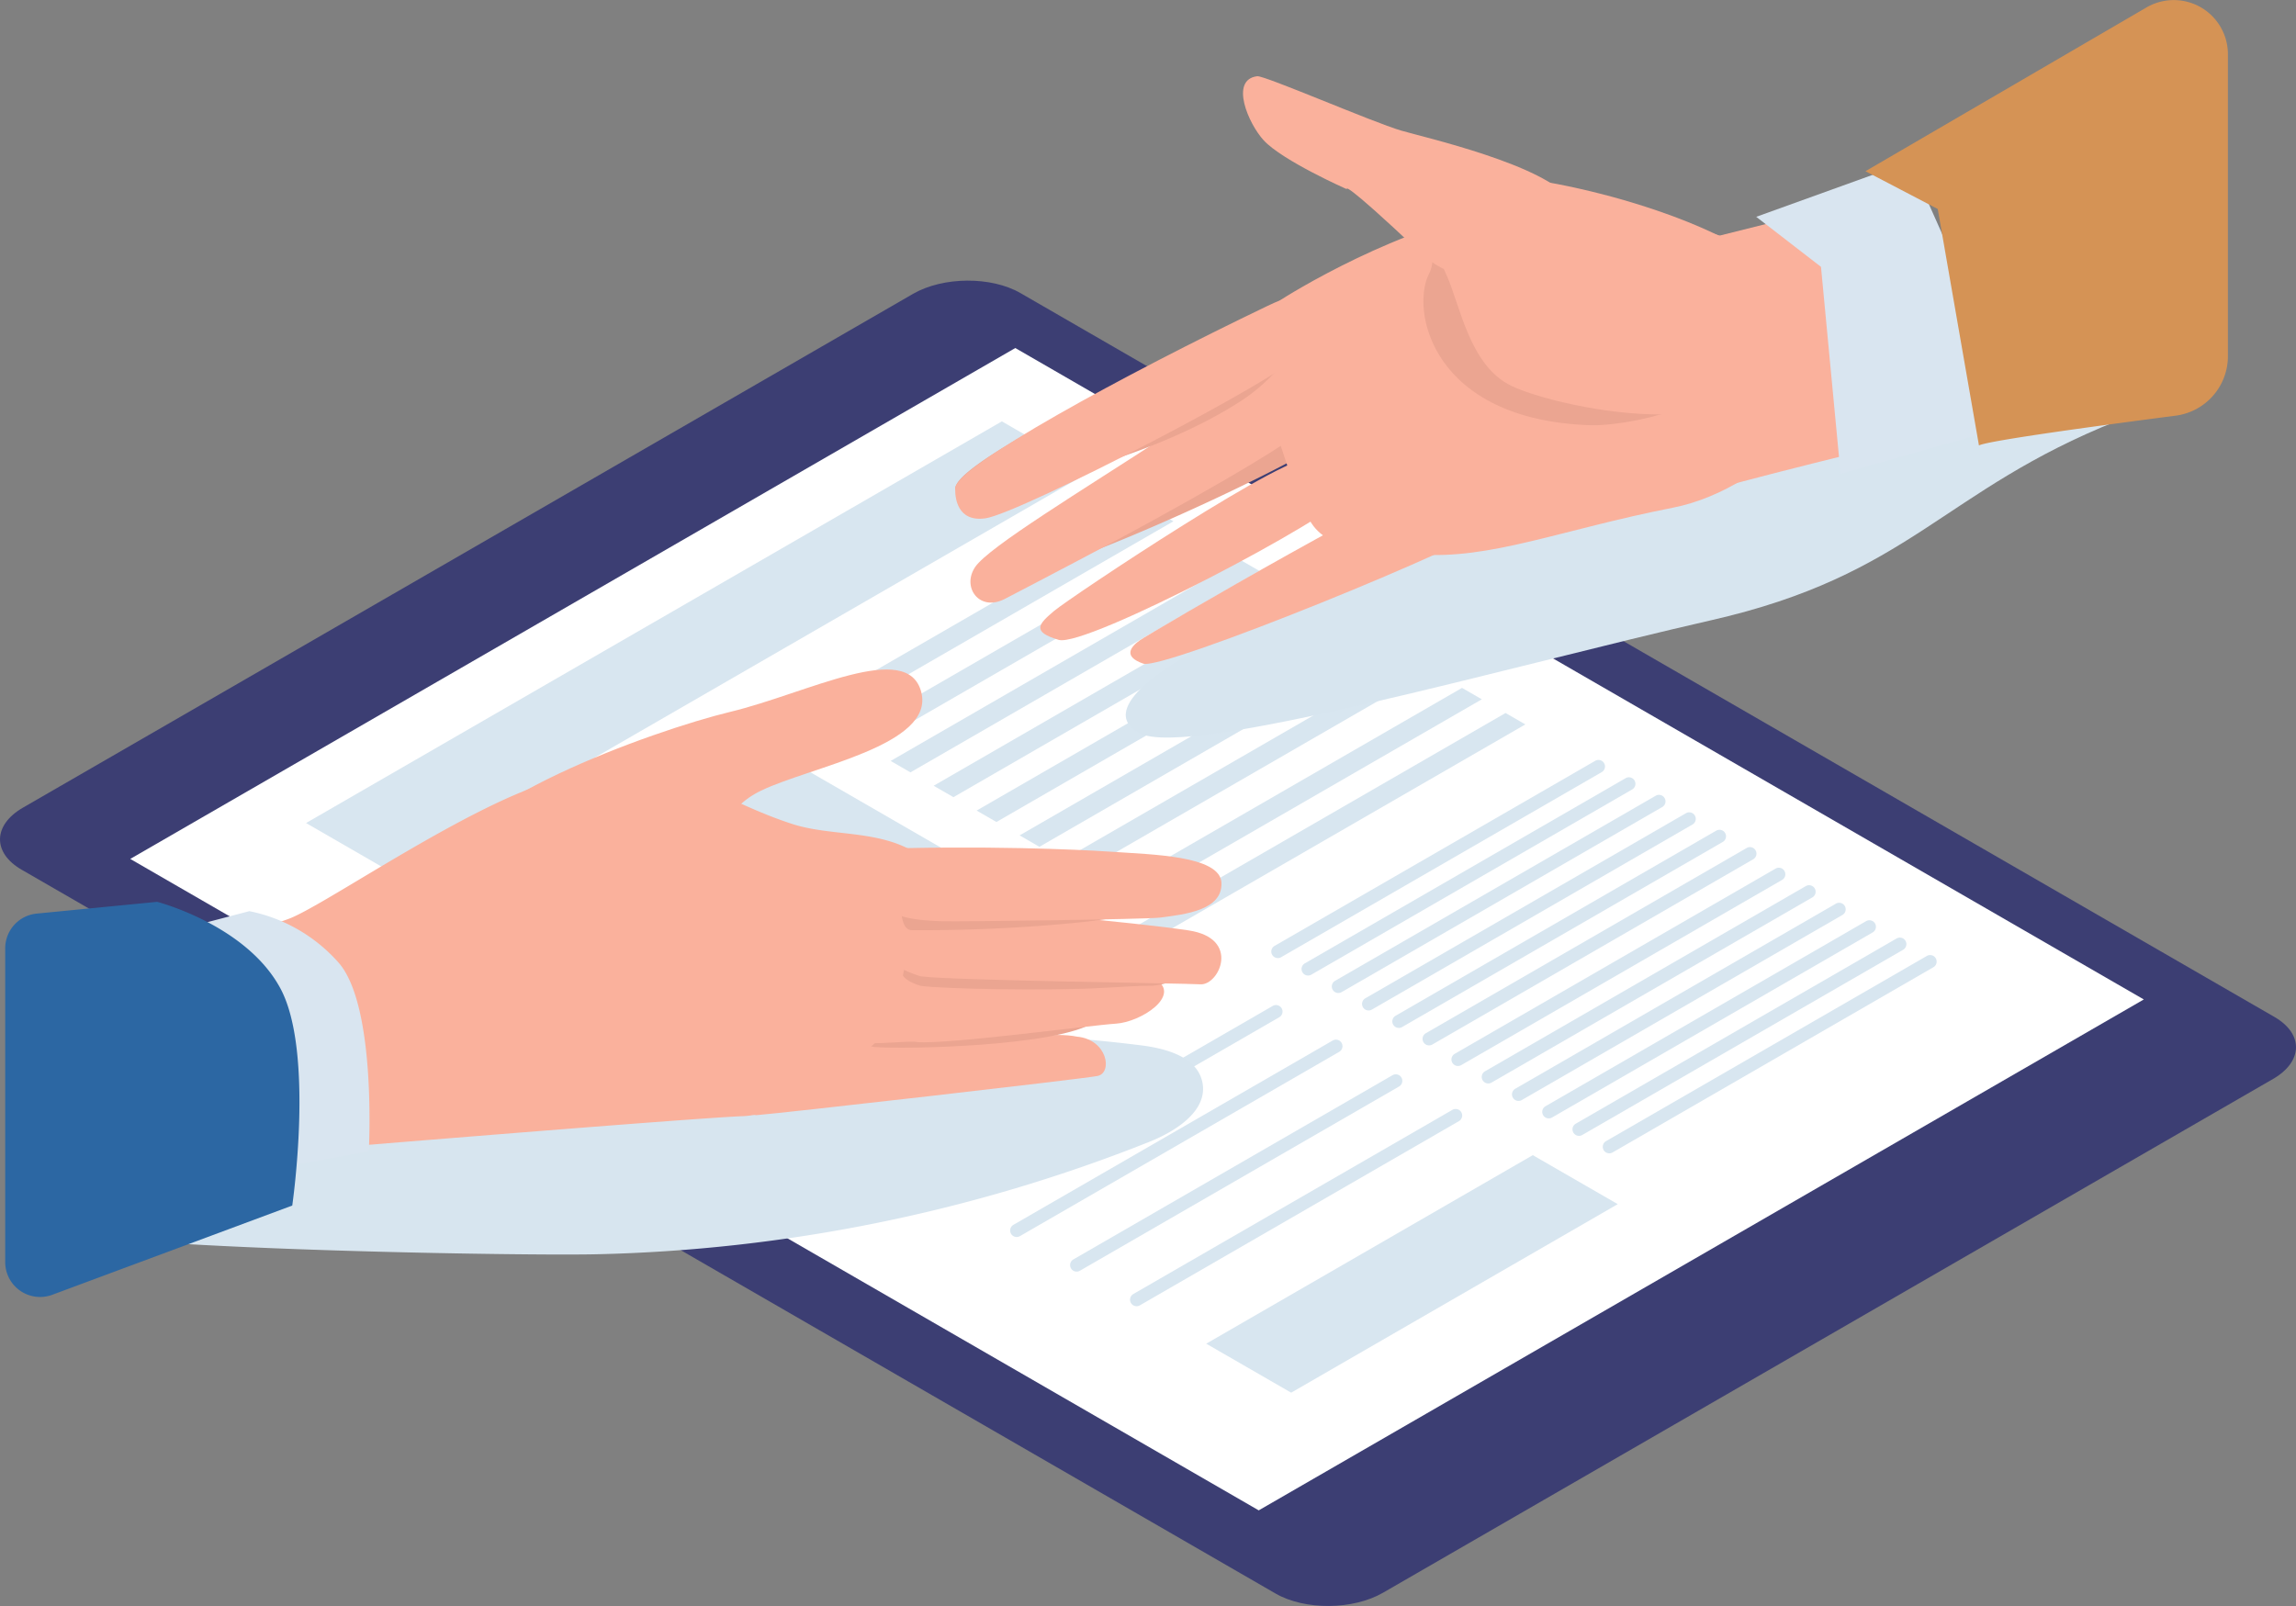 <svg id="merit_img_05" xmlns="http://www.w3.org/2000/svg" xmlns:xlink="http://www.w3.org/1999/xlink" width="331.84" height="232.152" viewBox="0 0 331.84 232.152">
  <rect x="0" y="0" width="331.84" height="232.152" fill="#808080" stroke="none"/>
  <defs>
    <clipPath id="clip-path">
      <rect id="長方形_887" data-name="長方形 887" width="331.84" height="232.152" fill="none"/>
    </clipPath>
    <clipPath id="clip-path-3">
      <rect id="長方形_884" data-name="長方形 884" width="170.872" height="31.972" fill="none"/>
    </clipPath>
    <clipPath id="clip-path-4">
      <rect id="長方形_885" data-name="長方形 885" width="143.695" height="46.476" fill="none"/>
    </clipPath>
  </defs>
  <g id="グループ_112950" data-name="グループ 112950" clip-path="url(#clip-path)">
    <g id="グループ_112949" data-name="グループ 112949">
      <g id="グループ_112948" data-name="グループ 112948" clip-path="url(#clip-path)">
        <path id="パス_3953" data-name="パス 3953" d="M328.524,235.3,199.886,309.571c-4.343,2.507-11.3,2.558-15.53.114L3.119,205.048c-4.234-2.444-4.146-6.459.2-8.966l128.638-74.269c4.343-2.507,11.3-2.558,15.53-.114L328.721,226.336c4.234,2.444,4.146,6.459-.2,8.966" transform="translate(0 -79.333)" fill="#3c3e73"/>
        <path id="パス_3954" data-name="パス 3954" d="M346.654,242.867,218.734,316.721l-163.1-94.168L183.55,148.7Z" transform="translate(-36.81 -98.391)" fill="#fff"/>
        <path id="パス_3955" data-name="パス 3955" d="M277.5,339.345l-43.434,25.076-41.167-23.768,43.433-25.076Z" transform="translate(-127.633 -208.809)" fill="#d8e6f0"/>
        <path id="パス_3956" data-name="パス 3956" d="M130.743,238.1l12.671,7.315,100.567-58.062-12.671-7.316Z" transform="translate(-86.509 -119.126)" fill="#d8e6f0"/>
        <path id="パス_3957" data-name="パス 3957" d="M397.053,219.5l-50.435,29.119-2.86-1.651,50.435-29.118Z" transform="translate(-227.456 -144.146)" fill="#d8e6f0"/>
        <path id="パス_3958" data-name="パス 3958" d="M415.417,230.1l-50.435,29.118-2.859-1.651,50.435-29.118Z" transform="translate(-239.607 -151.162)" fill="#d8e6f0"/>
        <path id="パス_3959" data-name="パス 3959" d="M433.78,240.706l-50.435,29.119-2.86-1.651,50.435-29.118Z" transform="translate(-251.758 -158.177)" fill="#d8e6f0"/>
        <path id="パス_3960" data-name="パス 3960" d="M452.143,251.309l-50.435,29.118-2.859-1.651,50.435-29.118Z" transform="translate(-263.908 -165.192)" fill="#d8e6f0"/>
        <path id="パス_3961" data-name="パス 3961" d="M470.507,261.911l-50.435,29.119-2.86-1.651,50.435-29.118Z" transform="translate(-276.059 -172.207)" fill="#d8e6f0"/>
        <path id="パス_3962" data-name="パス 3962" d="M488.87,272.513l-50.435,29.119-2.86-1.651,50.435-29.118Z" transform="translate(-288.209 -179.222)" fill="#d8e6f0"/>
        <path id="パス_3963" data-name="パス 3963" d="M507.234,283.115,456.8,312.233l-2.86-1.651,50.435-29.118Z" transform="translate(-300.36 -186.237)" fill="#d8e6f0"/>
        <path id="パス_3964" data-name="パス 3964" d="M429.347,295.561,328.065,354.036l-2.86-1.651L426.487,293.91Z" transform="translate(-215.18 -194.473)" fill="#d8e6f0"/>
        <path id="パス_3965" data-name="パス 3965" d="M447.934,306.292,346.652,364.767l-2.86-1.651,101.282-58.475Z" transform="translate(-227.478 -201.573)" fill="#d8e6f0"/>
        <path id="パス_3966" data-name="パス 3966" d="M406.866,457.969a.943.943,0,0,1-.472-1.76l46.129-26.633a.943.943,0,1,1,.943,1.633l-46.129,26.633a.94.94,0,0,1-.471.126" transform="translate(-268.588 -284.156)" fill="#d8e6f0"/>
        <path id="パス_3967" data-name="パス 3967" d="M432.473,472.753a.943.943,0,0,1-.472-1.76l46.129-26.633a.943.943,0,1,1,.943,1.633l-46.13,26.633a.94.94,0,0,1-.471.126" transform="translate(-285.531 -293.938)" fill="#d8e6f0"/>
        <path id="パス_3968" data-name="パス 3968" d="M458.083,487.539a.943.943,0,0,1-.472-1.76l46.129-26.632a.943.943,0,1,1,.943,1.634l-46.129,26.632a.938.938,0,0,1-.471.126" transform="translate(-302.477 -303.722)" fill="#d8e6f0"/>
        <path id="パス_3969" data-name="パス 3969" d="M483.689,502.324a.943.943,0,0,1-.472-1.76l46.13-26.633a.943.943,0,0,1,.943,1.633L484.16,502.2a.938.938,0,0,1-.471.126" transform="translate(-319.42 -313.504)" fill="#d8e6f0"/>
        <path id="パス_3970" data-name="パス 3970" d="M574.777,500.637l-47.2,27.253L515.3,520.808l47.2-27.253Z" transform="translate(-340.964 -326.572)" fill="#d8e6f0"/>
        <path id="パス_3971" data-name="パス 3971" d="M621,399.43a.943.943,0,0,1-.472-1.76l46.356-26.764a.943.943,0,1,1,.943,1.633L621.475,399.3a.937.937,0,0,1-.471.126" transform="translate(-410.278 -245.335)" fill="#d8e6f0"/>
        <path id="パス_3972" data-name="パス 3972" d="M633.929,406.893a.943.943,0,0,1-.472-1.76l46.356-26.764a.943.943,0,1,1,.943,1.633L634.4,406.767a.938.938,0,0,1-.471.126" transform="translate(-418.83 -250.273)" fill="#d8e6f0"/>
        <path id="パス_3973" data-name="パス 3973" d="M646.854,414.355a.943.943,0,0,1-.472-1.76l46.356-26.764a.943.943,0,0,1,.943,1.633l-46.357,26.764a.937.937,0,0,1-.471.126" transform="translate(-427.382 -255.21)" fill="#d8e6f0"/>
        <path id="パス_3974" data-name="パス 3974" d="M659.778,421.816a.943.943,0,0,1-.472-1.76l46.356-26.764a.943.943,0,0,1,.943,1.633l-46.356,26.764a.938.938,0,0,1-.471.126" transform="translate(-435.934 -260.147)" fill="#d8e6f0"/>
        <path id="パス_3975" data-name="パス 3975" d="M672.7,429.279a.943.943,0,0,1-.472-1.76l46.356-26.764a.943.943,0,1,1,.943,1.633l-46.356,26.764a.938.938,0,0,1-.471.126" transform="translate(-444.484 -265.085)" fill="#d8e6f0"/>
        <path id="パス_3976" data-name="パス 3976" d="M685.626,436.74a.943.943,0,0,1-.472-1.76l46.356-26.764a.943.943,0,1,1,.943,1.633L686.1,436.614a.939.939,0,0,1-.471.126" transform="translate(-453.036 -270.022)" fill="#d8e6f0"/>
        <path id="パス_3977" data-name="パス 3977" d="M544.033,353.321a.943.943,0,0,1-.472-1.76L589.917,324.8a.943.943,0,0,1,.943,1.633L544.5,353.2a.937.937,0,0,1-.471.126" transform="translate(-359.348 -214.827)" fill="#d8e6f0"/>
        <path id="パス_3978" data-name="パス 3978" d="M556.956,360.781a.943.943,0,0,1-.472-1.76l46.356-26.764a.943.943,0,1,1,.943,1.633l-46.356,26.764a.938.938,0,0,1-.471.126" transform="translate(-367.899 -219.762)" fill="#d8e6f0"/>
        <path id="パス_3979" data-name="パス 3979" d="M569.881,368.242a.943.943,0,0,1-.472-1.76l46.356-26.764a.943.943,0,0,1,.943,1.633l-46.356,26.764a.94.94,0,0,1-.471.126" transform="translate(-376.451 -224.699)" fill="#d8e6f0"/>
        <path id="パス_3980" data-name="パス 3980" d="M582.806,375.707a.943.943,0,0,1-.472-1.76l46.357-26.764a.943.943,0,0,1,.943,1.633l-46.356,26.764a.938.938,0,0,1-.471.126" transform="translate(-385.003 -229.639)" fill="#d8e6f0"/>
        <path id="パス_3981" data-name="パス 3981" d="M595.731,383.166a.943.943,0,0,1-.472-1.76l46.356-26.764a.943.943,0,0,1,.943,1.633L596.2,383.039a.939.939,0,0,1-.471.126" transform="translate(-393.555 -234.574)" fill="#d8e6f0"/>
        <path id="パス_3982" data-name="パス 3982" d="M608.653,390.628a.943.943,0,0,1-.472-1.76L654.537,362.1a.943.943,0,1,1,.943,1.633L609.124,390.5a.939.939,0,0,1-.471.126" transform="translate(-402.105 -239.511)" fill="#d8e6f0"/>
        <g id="グループ_112944" data-name="グループ 112944" transform="translate(3.006 149.375)" style="mix-blend-mode: multiply;isolation: isolate">
          <g id="グループ_112943" data-name="グループ 112943">
            <g id="グループ_112942" data-name="グループ 112942" clip-path="url(#clip-path-3)">
              <path id="パス_3983" data-name="パス 3983" d="M91.935,473.45a229.939,229.939,0,0,0,80.088-16.267c3.911-1.56,8.535-4.579,7.616-8.689-.8-3.566-5.183-4.788-8.809-5.242-49.643-6.229-99.993,5.021-147.05,22.018-6.594,2.382-12.353-3.4-14.871,3.14-1.577,4.1,70.515,5.306,83.025,5.04" transform="translate(-8.885 -441.513)" fill="#d7e5ef"/>
            </g>
          </g>
        </g>
        <g id="グループ_112947" data-name="グループ 112947" transform="translate(162.706 60.144)" style="mix-blend-mode: multiply;isolation: isolate">
          <g id="グループ_112946" data-name="グループ 112946">
            <g id="グループ_112945" data-name="グループ 112945" clip-path="url(#clip-path-4)">
              <path id="パス_3984" data-name="パス 3984" d="M565.488,207.293c28.967-6.6,33.342-18.707,58.781-28.854,3.911-1.56-27.172.435-30.8-.02-49.642-6.229-104.277,34.332-104.277,34.332s-13.224,7.227-6.249,10.874,53.576-9.734,82.543-16.332" transform="translate(-480.913 -177.768)" fill="#d7e5ef"/>
            </g>
          </g>
        </g>
        <path id="パス_3985" data-name="パス 3985" d="M191.879,315.012c-1.121-9.163,29.481-20.157,40.62-22.838s25.652-10.519,27.6-2.826-16.037,10.768-23.145,14.21c-10.71,5.187-1.652,15.976-4.3,16.331-4.4.59-39.84,2.782-40.777-4.876" transform="translate(-126.942 -189.275)" fill="#fab19c"/>
        <path id="パス_3986" data-name="パス 3986" d="M409.1,391.248c.528-2.206,1.964-7.816,3-9.844,1.481-2.9,4.03-4.762,6.674-4.143,2.388.557,4.491,3.748,4.437,6.263-.047,2.235-1.329,9.18-1.153,11.517Z" transform="translate(-270.692 -249.545)" fill="#ed9bb6"/>
        <path id="パス_3987" data-name="パス 3987" d="M365.375,442.44c-3.361-.678-8.772.207-14.23.691-2.833.251-22.263-.284-24.971.431-4.029,2.63-13.375,9.737-7.157,10.229,3.552-.26,47.079-5.227,49.309-5.664s1.47-5.272-2.951-5.687" transform="translate(-209.712 -292.588)" fill="#fab19c"/>
        <path id="パス_3988" data-name="パス 3988" d="M392.845,423.265c-3.846-1.459-16.734-.132-20.544-.021-3.411.1-15.15-2.167-18.5-1.85-5.284,2.328-2.5,6.956,4.76,8.751,4.254.385,26.912-.075,31.981-3.653,2.98-2.1,5.9-.922,2.3-3.228" transform="translate(-232.292 -278.805)" fill="#eba591"/>
        <path id="パス_3989" data-name="パス 3989" d="M406.928,414.892c-3.846-1.458-16.734-.132-20.544-.021-3.411.1-15.15-2.167-18.5-1.85-4.566,2.012-8.025,8.347-2.919,10.913.8.4,6.382-.278,7.368-.034,4.255.385,25.116-2.43,28.757-2.659s9.431-4.043,5.833-6.349" transform="translate(-239.814 -273.265)" fill="#fab19c"/>
        <path id="パス_3990" data-name="パス 3990" d="M422.926,397.114c-7.112-2.855-26.48-4.552-29.837-4.4-5.392,2.062-12.763,7.486-5.6,9.639,3.161.445,18.234.747,26.225.3,2.7-.15,5.942-.347,6.625-.309,2.7.154,9.7-2.378,2.583-5.234" transform="translate(-254.428 -259.843)" fill="#eba591"/>
        <path id="パス_3991" data-name="パス 3991" d="M417.709,391.631c-8.033-1.2-29.766-3.156-33.123-3-.659.252-9.934-.139-10.622.2-4.941,2.444-1.265,7.548,5.025,9.438,4.23.6,37.733,1,40.436,1.157s5.871-6.656-1.717-7.792" transform="translate(-245.925 -257.139)" fill="#fab19c"/>
        <path id="パス_3992" data-name="パス 3992" d="M180.944,338.351c-5.252-2.743-11.579-1.922-16.9-3.638-8.166-2.634-15.16-7.26-21.572-8.8-1.705-.41-10.2.645-20.657,5.519C110.085,336.9,96.147,346.375,91.536,348.3a25.3,25.3,0,0,1-16.714.614l4.071,34.132s69.552-5.788,78-6.106,20.526-11.873,20.526-11.873a56.734,56.734,0,0,0,3.145-11.371c1.031-5.784,6.429-12.189.378-15.349" transform="translate(-49.508 -215.594)" fill="#fab19c"/>
        <path id="パス_3993" data-name="パス 3993" d="M429.111,369.276c-.157-3.975-26.588-3.071-43.439-2.736,0,0-2.112,9.947.7,10.229a228.666,228.666,0,0,0,24.14-1.1c6.129-.6,12.488-2.074,13.184-2.165,3.543-.466,5.571-.251,5.415-4.226" transform="translate(-254.686 -242.312)" fill="#eba591"/>
        <path id="パス_3994" data-name="パス 3994" d="M425.7,367.233c-.157-3.975-10.3-4.094-15.716-4.49-1.072-.078-12.985-.871-29.836-.536,0,0-4.142,1.68-3.523,3.728.9,2.968-2.569,6.495,8.5,6.839,2.826.088,29.863-.278,31.725-.523,3.543-.466,9-1.043,8.848-5.018" transform="translate(-249.16 -239.609)" fill="#fab19c"/>
        <path id="パス_3995" data-name="パス 3995" d="M52.741,394.075l18.2-4.77A23.387,23.387,0,0,1,83.9,396.826c5.455,6.383,4.3,27.2,4.3,27.2L60.846,429.1Z" transform="translate(-34.897 -257.593)" fill="#d9e5f0"/>
        <path id="パス_3996" data-name="パス 3996" d="M24.185,385.322l-17.407,1.7a5.042,5.042,0,0,0-4.554,5.019V437.4a5.043,5.043,0,0,0,6.8,4.726l34.687-12.9S46.94,407.1,42.022,397.88s-17.837-12.558-17.837-12.558" transform="translate(-1.472 -254.958)" fill="#2c67a3"/>
        <path id="パス_3997" data-name="パス 3997" d="M731.946,90.086,745.2,123.113s-27.877,6.78-29.651,7.681c-14.5-7.092-.817-23.685,1.024-36.865Z" transform="translate(-469.097 -59.608)" fill="#fab19c"/>
        <path id="パス_3998" data-name="パス 3998" d="M483.533,196.067c-1.864-2.048-34.834,19.947-37.114,21.872s-3.311,3.029.637,4.2,40.04-17.938,41.632-20.957-5.155-5.116-5.155-5.116" transform="translate(-294.048 -129.644)" fill="#fab19c"/>
        <path id="パス_3999" data-name="パス 3999" d="M527.476,205.273c-1.333-1.611-41.864,22.084-43.216,23.05s-2.454,2.356.483,3.38,48.906-17.8,50.213-20.026-7.48-6.4-7.48-6.4" transform="translate(-319.512 -135.772)" fill="#fab19c"/>
        <path id="パス_4000" data-name="パス 4000" d="M489.19,148.9c-6.435,3.087-12.669,6.145-18.215,8.993-12.415,6.375-25.7,20.963-21.626,20.394,3.452-.482,28.74-11.194,40.541-18.545a26.552,26.552,0,0,0,8.51-8.16c1.731-2.941,3.285-8.674-9.209-2.681" transform="translate(-296.825 -96.783)" fill="#eba591"/>
        <path id="パス_4001" data-name="パス 4001" d="M462.769,155.758c-6.4,0-6.5,1.539-19.817,10.216-12.307,8.02-25.734,16.139-27.705,19.044s.57,6.5,4.242,4.64c1.738-.882,6.06-3.169,11.512-6.03,12.794-6.714,30.924-16.945,32.138-19.007,1.731-2.94,6.032-8.862-.369-8.862" transform="translate(-274.303 -103.061)" fill="#fab19c"/>
        <path id="パス_4002" data-name="パス 4002" d="M606.987,93.325s-17.516-6.434-33.294-4.378c-14.427,1.88-31.433,12.428-32.4,13.154-1.144.856-3.429,10.91-2.346,13.6,2.475,6.153,4.8,15.682,7.341,18.975,3.026,3.923,10.434,3.677,14.979,4.039,10.47.833,20.7-3.549,36.936-6.739,14.271-2.8,27.212-18.334,26.828-25.822s-18.039-12.829-18.039-12.829" transform="translate(-356.416 -58.586)" fill="#fab19c"/>
        <path id="パス_4003" data-name="パス 4003" d="M447.762,135.825c-20.84,10-39.565,19.7-39.693,22.907-.052,1.307,4.49.161,8.568-.408,3.452-.481,20.024-4.307,31.825-11.657a26.552,26.552,0,0,0,8.51-8.16c1.731-2.941,3.285-8.674-9.209-2.681" transform="translate(-270.008 -88.134)" fill="#eba591"/>
        <path id="パス_4004" data-name="パス 4004" d="M453.094,127.182c-20.839,10-44.906,23.118-45.035,26.33-.052,1.307.272,4.9,4.351,4.329,5.013-.7,43.616-20.725,45.347-23.665s7.831-12.987-4.663-6.995" transform="translate(-269.999 -82.914)" fill="#fab19c"/>
        <path id="パス_4005" data-name="パス 4005" d="M649.884,111.222c-4.431-9.1-21.02-21.5-23.137-23.058L626.524,88s-5.422-.224-12.292.195-3.738,6.471-5.324,9.5c-2.76,5.266.307,21.207,23.3,21.961,5.206.171,20.35-2.942,17.675-8.433" transform="translate(-402.34 -58.188)" fill="#eba591"/>
        <path id="パス_4006" data-name="パス 4006" d="M647,83.53c-12.256-6.181-36.109-11.7-45.211-7.758,0,0,3.543,9.076,5.473,13.277s3.3,13.15,9.438,16.022,25.54,6.741,32.321,1.516c6.534-5.034,6.041-25.425-2.02-23.056" transform="translate(-398.185 -49.258)" fill="#fab19c"/>
        <path id="パス_4007" data-name="パス 4007" d="M578.37,50.512c-3.548-5.118-21.2-9.122-24.478-10.083-4.195-1.232-19.775-8-20.836-7.867-4.008.5-1.28,6.862.944,9.272,2.726,2.953,12.012,7.06,12.012,7.06s-.974-1.763,10.514,9.068,21.843-7.45,21.843-7.45" transform="translate(-351.354 -21.544)" fill="#fab19c"/>
        <path id="パス_4008" data-name="パス 4008" d="M772.448,68.972l16.718,37.578-26.731,7.587L759.6,84.212l-9.36-7.233Z" transform="translate(-496.413 -45.637)" fill="#d9e5f0"/>
        <path id="パス_4009" data-name="パス 4009" d="M849.292,7.839V51.482a8.675,8.675,0,0,1-7.558,8.606c-10.132,1.313-27.018,3.583-28.425,4.3l-5.956-34.179-10.448-5.459L837.524,1.076a7.827,7.827,0,0,1,11.768,6.763" transform="translate(-527.292 0)" fill="#d59355"/>
      </g>
    </g>
  </g>
</svg>
